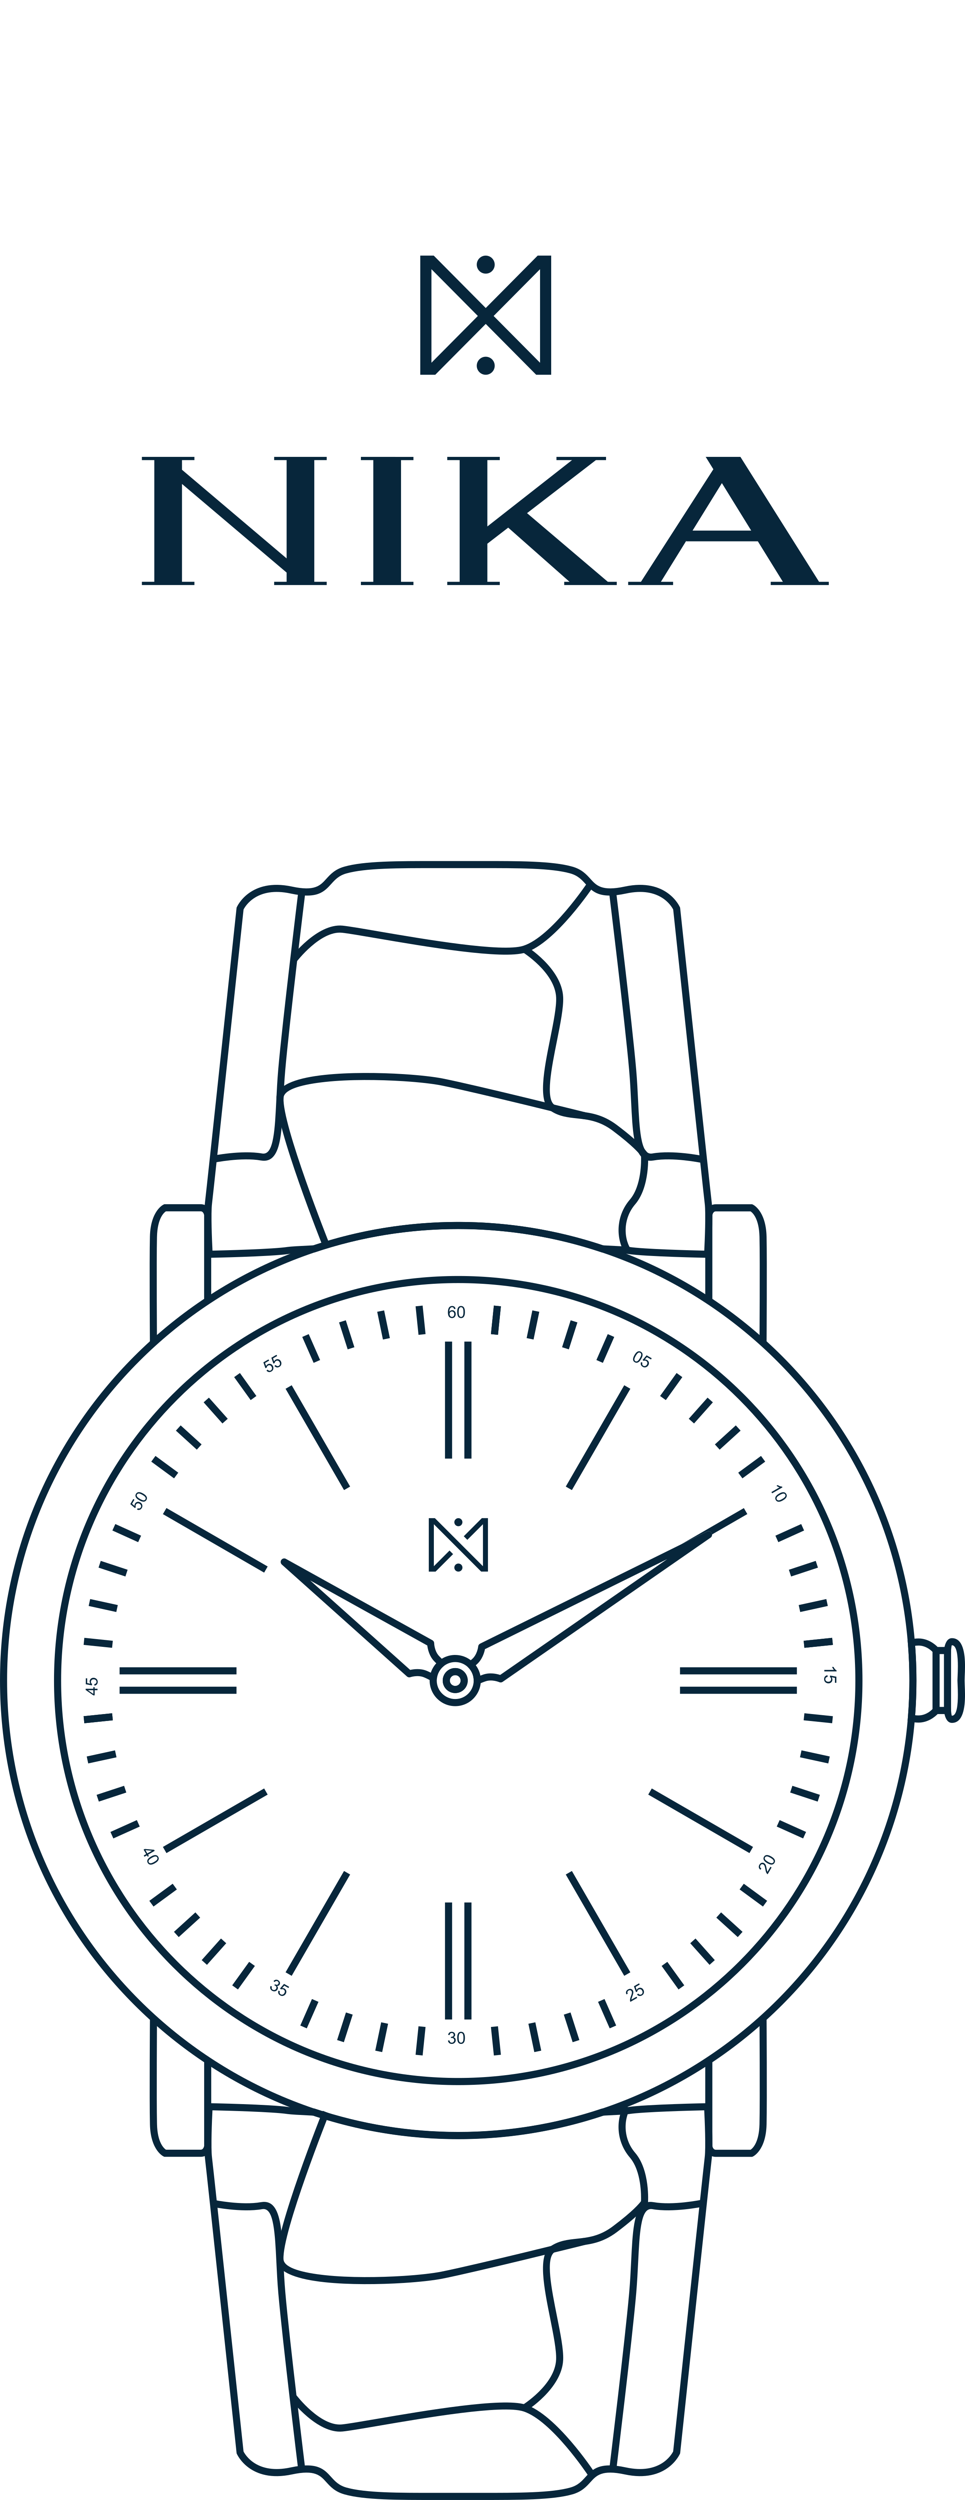 <?xml version="1.0" encoding="UTF-8"?> <svg xmlns="http://www.w3.org/2000/svg" width="314" height="813" viewBox="0 0 314 813" fill="none"> <path d="M121.471 148.578H117.433V149.631H121.471C121.471 244.897 121.471 128.506 121.471 189.205H117.433V190.264H134.532V189.205H130.49V149.636H134.532V148.583L121.471 148.578ZM158.043 116.006C156.447 116.006 155.129 117.318 155.129 118.949C155.129 120.564 156.444 121.876 158.043 121.876C159.664 121.876 160.974 120.564 160.974 118.949C160.974 117.318 159.664 116.006 158.043 116.006ZM167.321 96.015L164.752 93.417L140.386 117.968V87.539L174.465 121.873H179.352V83.125H174.953L161.934 96.258L164.493 98.862L175.725 87.539V117.969L141.138 83.125H136.749V121.873H141.631L167.321 96.015ZM158.043 88.985C159.664 89.003 160.966 87.691 160.974 86.07C160.974 84.457 159.677 83.135 158.053 83.125C156.462 83.12 155.152 84.412 155.129 86.04C155.127 87.671 156.432 88.985 158.043 88.985ZM59.22 157.378L93.261 186.204V189.198H89.207V190.257H106.31V189.198H102.268V149.629H106.31V148.575H89.207V149.629H93.261V181.596L59.22 152.769V149.629H63.263V148.575H46.167V149.629H50.209V189.198H46.167V190.257H63.263V189.198H59.22V157.378ZM225.353 172.55L234.894 157.11L244.433 172.55H225.353ZM266.511 189.2L240.927 148.578H229.624L232.117 152.604L208.562 189.2H204.399V190.258H219.017V189.2H215.056L223.304 175.867V176.044H246.599L254.737 189.2H250.782V190.258H269.681V189.2H266.511ZM171.491 166.877L193.896 149.631H197.199V148.578H181.064V149.631H186.126L158.583 171.205V149.631H162.623V148.578H145.527V149.631H149.567V189.2H145.527V190.258H162.623V189.2H158.583V176.812L165.363 171.587L185.312 189.2H183.588V190.258H200.688V189.2H197.78L171.491 166.877Z" fill="#07263B"></path> <g clip-path="url(#clip0_383_235)"> <path d="M149.105 397.378C190.275 397.378 227.553 414.071 254.536 441.062C281.52 468.053 298.208 505.341 298.208 546.522C298.208 587.703 281.52 624.991 254.536 651.982C227.553 678.972 190.275 695.666 149.105 695.666C107.936 695.666 70.658 678.972 43.675 651.982C16.691 624.991 0.002 587.703 0.002 546.522C0.002 505.341 16.691 468.053 43.675 441.062C70.658 414.071 107.936 397.378 149.105 397.378ZM252.907 442.692C226.342 416.12 189.643 399.685 149.105 399.685C108.568 399.685 71.869 416.12 45.304 442.692C18.739 469.264 2.309 505.974 2.309 546.522C2.309 587.07 18.739 623.78 45.304 650.352C71.869 676.924 108.568 693.359 149.105 693.359C189.643 693.359 226.342 676.924 252.907 650.352C279.471 623.78 295.902 587.07 295.902 546.522C295.902 505.974 279.471 469.264 252.907 442.692Z" fill="#07263B"></path> <path d="M149.105 414.954C185.422 414.954 218.309 429.679 242.113 453.489C265.917 477.3 280.638 510.188 280.638 546.523C280.638 582.849 265.917 615.746 242.113 639.556C218.309 663.367 185.43 678.091 149.105 678.091C112.789 678.091 79.902 663.367 56.097 639.556C32.293 615.746 17.573 582.858 17.573 546.523C17.573 510.197 32.293 477.3 56.097 453.489C79.902 429.679 112.78 414.954 149.105 414.954ZM240.475 455.12C217.098 431.736 184.789 417.261 149.105 417.261C113.421 417.261 81.113 431.728 57.736 455.12C34.359 478.503 19.888 510.82 19.888 546.514C19.888 582.208 34.35 614.516 57.736 637.908C81.122 661.3 113.421 675.766 149.105 675.766C184.789 675.766 217.098 661.3 240.475 637.908C263.86 614.516 278.323 582.208 278.323 546.514C278.323 510.82 263.86 478.503 240.475 455.12Z" fill="#07263B"></path> <path d="M66.419 423.006V395.161C66.356 394.849 66.098 393.931 65.314 393.931H53.987C53.346 394.35 51.226 396.185 51.084 402.216C50.897 410.046 51.084 436.537 51.084 436.609L48.777 436.618C48.777 436.537 48.59 410.01 48.777 402.162C48.982 393.593 53.23 391.722 53.239 391.722L53.47 391.615H65.314C68.289 391.615 68.707 394.867 68.707 394.876L68.725 394.982V422.989H66.419V423.006Z" fill="#07263B"></path> <path d="M68.734 670.028V698.035L68.716 698.142C68.716 698.15 68.298 701.402 65.323 701.402H53.479L53.248 701.295C53.239 701.295 48.991 699.424 48.786 690.855C48.599 683.007 48.786 656.471 48.786 656.399L51.093 656.408C51.093 656.489 50.906 682.971 51.093 690.801C51.235 696.841 53.364 698.667 53.996 699.086H65.323C66.107 699.086 66.356 698.168 66.428 697.856V670.011H68.734V670.028Z" fill="#07263B"></path> <path d="M229.485 423.006V395L229.503 394.893C229.503 394.884 229.922 391.633 232.896 391.633H244.74L244.972 391.74C244.981 391.74 249.229 393.61 249.433 402.18C249.62 410.027 249.433 436.564 249.433 436.635L247.127 436.626C247.127 436.546 247.314 410.063 247.127 402.233C246.984 396.194 244.856 394.368 244.224 393.949H232.896C232.112 393.949 231.863 394.866 231.792 395.178V423.024H229.485V423.006Z" fill="#07263B"></path> <path d="M231.792 670.029V697.875C231.854 698.187 232.112 699.104 232.896 699.104H244.224C244.865 698.686 246.984 696.851 247.127 690.82C247.314 682.99 247.127 656.498 247.127 656.427L249.433 656.418C249.433 656.498 249.62 683.026 249.433 690.873C249.229 699.443 244.981 701.313 244.972 701.313L244.74 701.42H232.896C229.922 701.42 229.503 698.169 229.503 698.16L229.485 698.053V670.047H231.792V670.029Z" fill="#07263B"></path> <path d="M147.111 436.288V474.342H144.795V436.288H147.111Z" fill="#07263B"></path> <path d="M38.91 548.518H76.954V550.834H38.91V548.518Z" fill="#07263B"></path> <path d="M153.416 436.288V474.342H151.1V436.288H153.416Z" fill="#07263B"></path> <path d="M38.91 542.21H76.954V544.517H38.91V542.21Z" fill="#07263B"></path> <path d="M147.111 618.693V656.748H144.795V618.693H147.111Z" fill="#07263B"></path> <path d="M221.266 548.518H259.301V550.834H221.266V548.518Z" fill="#07263B"></path> <path d="M153.416 618.693V656.748H151.1V618.693H153.416Z" fill="#07263B"></path> <path d="M221.266 542.21H259.301V544.517H221.266V542.21Z" fill="#07263B"></path> <path d="M94.916 450.486L113.929 483.437L111.943 484.586L92.921 451.636L94.916 450.486Z" fill="#07263B"></path> <path d="M205.111 451.636L186.089 484.586L184.095 483.437L203.117 450.486L205.111 451.636Z" fill="#07263B"></path> <path d="M54.156 490.412L87.097 509.43L85.948 511.426L53.007 492.399L54.156 490.412Z" fill="#07263B"></path> <path d="M242.087 490.412L221.675 502.197L230.029 498.072C230.536 497.823 231.16 497.974 231.489 498.455L231.498 498.464L231.507 498.473L231.516 498.482L231.525 498.491L231.534 498.5V498.509V498.518L231.543 498.527L231.551 498.535L231.56 498.553L231.569 498.562L231.578 498.571L231.587 498.58V498.589L231.596 498.598L231.605 498.607V498.616L231.614 498.625V498.633V498.642V498.651V498.66V498.669V498.678V498.687V498.696V498.705V498.714V498.722V498.731V498.74V498.749V498.758V498.767V498.776V498.785V498.794V498.803V498.812V498.82V498.829V498.838V498.847V498.856V498.865V498.874V498.883V498.892V498.901V498.91V498.918V498.927V498.936V498.945V498.954V498.963V498.972V498.981V498.99V498.999V499.008V499.016V499.025V499.034V499.043V499.052L243.173 492.38L242.015 490.385L242.087 490.412Z" fill="#07263B"></path> <path d="M186.089 608.449L205.111 641.399L203.117 642.548L184.095 609.598L186.089 608.449Z" fill="#07263B"></path> <path d="M113.929 609.598L94.916 642.548L92.921 641.399L111.943 608.449L113.929 609.598Z" fill="#07263B"></path> <path d="M212.084 581.61L245.025 600.629L243.868 602.633L210.927 583.606L212.084 581.61Z" fill="#07263B"></path> <path d="M87.097 583.606L54.156 602.633L53.007 600.629L85.948 581.61L87.097 583.606Z" fill="#07263B"></path> <path d="M137.519 424.583L138.472 433.856L136.175 434.097L135.222 424.815L137.519 424.583Z" fill="#07263B"></path> <path d="M162.989 424.815L162.036 434.097L159.747 433.856L160.7 424.583L162.989 424.815Z" fill="#07263B"></path> <path d="M271.011 534.924L261.741 535.877L261.5 533.588L270.771 532.626L271.011 534.924Z" fill="#07263B"></path> <path d="M135.222 668.221L136.175 658.948L138.472 659.18L137.519 668.453L135.222 668.221Z" fill="#07263B"></path> <path d="M27.44 532.626L36.71 533.588L36.47 535.877L27.208 534.924L27.44 532.626Z" fill="#07263B"></path> <path d="M271.011 534.924L261.741 535.877L261.509 533.588L270.771 532.626L271.011 534.924Z" fill="#07263B"></path> <path d="M162.989 424.815L162.036 434.097L159.738 433.856L160.7 424.583L162.989 424.815Z" fill="#07263B"></path> <path d="M270.771 560.402L261.5 559.448L261.741 557.159L271.011 558.112L270.771 560.402Z" fill="#07263B"></path> <path d="M27.208 558.112L36.479 557.159L36.71 559.448L27.44 560.402L27.208 558.112Z" fill="#07263B"></path> <path d="M160.7 668.453L159.738 659.18L162.036 658.948L162.989 668.221L160.7 668.453Z" fill="#07263B"></path> <path d="M27.208 558.112L36.47 557.159L36.71 559.448L27.44 560.402L27.208 558.112Z" fill="#07263B"></path> <path d="M124.99 426.142L126.86 435.156L124.598 435.62L122.737 426.596L124.99 426.142Z" fill="#07263B"></path> <path d="M175.483 426.596L173.613 435.62L171.36 435.156L173.221 426.142L175.483 426.596Z" fill="#07263B"></path> <path d="M112.522 429.358L115.318 438.124L113.128 438.819L110.322 430.053L112.522 429.358Z" fill="#07263B"></path> <path d="M187.888 430.053L185.092 438.819L182.892 438.124L185.689 429.358L187.888 430.053Z" fill="#07263B"></path> <path d="M100.455 433.856L104.16 442.283L102.049 443.21L98.345 434.783L100.455 433.856Z" fill="#07263B"></path> <path d="M199.866 434.783L196.17 443.21L194.06 442.283L197.755 433.856L199.866 434.783Z" fill="#07263B"></path> <path d="M78.067 446.505L83.428 453.979L81.567 455.324L76.188 447.85L78.067 446.505Z" fill="#07263B"></path> <path d="M222.023 447.85L216.653 455.324L214.783 453.979L220.153 446.505L222.023 447.85Z" fill="#07263B"></path> <path d="M67.977 454.514L74.104 461.39L72.376 462.923L66.258 456.046L67.977 454.514Z" fill="#07263B"></path> <path d="M231.961 456.046L225.834 462.923L224.115 461.39L230.233 454.514L231.961 456.046Z" fill="#07263B"></path> <path d="M58.787 463.537L65.591 469.728L64.041 471.438L57.237 465.247L58.787 463.537Z" fill="#07263B"></path> <path d="M240.982 465.247L234.17 471.438L232.62 469.728L239.424 463.537L240.982 465.247Z" fill="#07263B"></path> <path d="M50.585 473.469L58.003 478.92L56.641 480.773L49.222 475.33L50.585 473.469Z" fill="#07263B"></path> <path d="M248.988 475.33L241.57 480.773L240.207 478.92L247.626 473.469L248.988 475.33Z" fill="#07263B"></path> <path d="M37.521 495.623L45.91 499.409L44.957 501.52L36.568 497.725L37.521 495.623Z" fill="#07263B"></path> <path d="M261.643 497.725L253.254 501.52L252.31 499.409L260.699 495.623L261.643 497.725Z" fill="#07263B"></path> <path d="M32.783 507.604L41.528 510.491L40.807 512.682L32.062 509.796L32.783 507.604Z" fill="#07263B"></path> <path d="M266.149 509.796L257.413 512.682L256.691 510.491L265.428 507.604L266.149 509.796Z" fill="#07263B"></path> <path d="M29.337 520.013L38.331 521.972L37.841 524.235L28.847 522.266L29.337 520.013Z" fill="#07263B"></path> <path d="M269.364 522.266L260.378 524.235L259.888 521.972L268.874 520.013L269.364 522.266Z" fill="#07263B"></path> <path d="M174.192 657.657L176.115 666.877L173.853 667.349L171.93 658.129L174.192 657.657Z" fill="#07263B"></path> <path d="M126.281 658.129L124.357 667.349L122.104 666.877L124.028 657.657L126.281 658.129Z" fill="#07263B"></path> <path d="M185.644 654.458L188.521 663.428L186.33 664.132L183.453 655.162L185.644 654.458Z" fill="#07263B"></path> <path d="M114.766 655.162L111.89 664.132L109.69 663.428L112.567 654.458L114.766 655.162Z" fill="#07263B"></path> <path d="M196.705 650.084L200.498 658.707L198.388 659.633L194.594 651.011L196.705 650.084Z" fill="#07263B"></path> <path d="M103.626 651.011L99.823 659.633L97.712 658.707L101.506 650.084L103.626 651.011Z" fill="#07263B"></path> <path d="M217.142 637.997L222.655 645.64L220.785 646.985L215.281 639.333L217.142 637.997Z" fill="#07263B"></path> <path d="M82.938 639.333L77.426 646.985L75.556 645.64L81.068 637.997L82.938 639.333Z" fill="#07263B"></path> <path d="M226.315 630.407L232.584 637.436L230.875 638.977L224.596 631.948L226.315 630.407Z" fill="#07263B"></path> <path d="M73.614 631.948L67.345 638.977L65.626 637.436L71.904 630.407L73.614 631.948Z" fill="#07263B"></path> <path d="M234.633 621.909L241.615 628.243L240.056 629.953L233.083 623.619L234.633 621.909Z" fill="#07263B"></path> <path d="M65.127 623.619L58.155 629.953L56.605 628.243L63.578 621.909L65.127 623.619Z" fill="#07263B"></path> <path d="M242.024 612.591L249.62 618.158L248.258 620.02L240.662 614.453L242.024 612.591Z" fill="#07263B"></path> <path d="M57.549 614.453L49.953 620.02L48.59 618.158L56.187 612.591L57.549 614.453Z" fill="#07263B"></path> <path d="M253.69 591.898L262.284 595.756L261.331 597.867L252.737 594.001L253.69 591.898Z" fill="#07263B"></path> <path d="M45.473 594.001L36.88 597.867L35.936 595.756L44.529 591.898L45.473 594.001Z" fill="#07263B"></path> <path d="M257.831 580.746L266.781 583.686L266.06 585.886L257.11 582.937L257.831 580.746Z" fill="#07263B"></path> <path d="M41.101 582.937L32.16 585.886L31.43 583.686L40.38 580.746L41.101 582.937Z" fill="#07263B"></path> <path d="M260.797 569.219L269.996 571.214L269.515 573.477L260.307 571.482L260.797 569.219Z" fill="#07263B"></path> <path d="M37.913 571.482L28.704 573.477L28.215 571.214L37.423 569.219L37.913 571.482Z" fill="#07263B"></path> <path d="M148.224 425.67L147.752 425.707C147.71 425.521 147.651 425.386 147.573 425.302C147.445 425.166 147.287 425.099 147.1 425.099C146.949 425.099 146.816 425.141 146.702 425.225C146.553 425.334 146.435 425.493 146.349 425.702C146.263 425.911 146.218 426.208 146.215 426.594C146.329 426.421 146.468 426.292 146.633 426.207C146.798 426.123 146.971 426.081 147.152 426.081C147.468 426.081 147.737 426.198 147.958 426.431C148.181 426.663 148.292 426.963 148.292 427.332C148.292 427.574 148.24 427.799 148.134 428.008C148.031 428.215 147.888 428.374 147.705 428.485C147.523 428.595 147.315 428.651 147.084 428.651C146.689 428.651 146.367 428.506 146.117 428.216C145.868 427.925 145.744 427.446 145.744 426.779C145.744 426.033 145.881 425.49 146.157 425.152C146.397 424.857 146.721 424.709 147.128 424.709C147.432 424.709 147.681 424.794 147.874 424.965C148.068 425.135 148.185 425.37 148.224 425.67ZM146.289 427.334C146.289 427.498 146.323 427.654 146.391 427.803C146.461 427.952 146.559 428.066 146.683 428.145C146.808 428.222 146.939 428.261 147.076 428.261C147.276 428.261 147.448 428.18 147.592 428.019C147.736 427.857 147.808 427.638 147.808 427.361C147.808 427.094 147.737 426.884 147.595 426.731C147.452 426.577 147.273 426.5 147.057 426.5C146.843 426.5 146.662 426.577 146.512 426.731C146.363 426.884 146.289 427.085 146.289 427.334ZM148.766 426.681C148.766 426.225 148.813 425.858 148.906 425.581C149.001 425.302 149.14 425.087 149.324 424.936C149.51 424.785 149.744 424.709 150.025 424.709C150.232 424.709 150.414 424.751 150.57 424.836C150.726 424.918 150.855 425.038 150.957 425.196C151.059 425.353 151.139 425.544 151.196 425.77C151.254 425.995 151.283 426.299 151.283 426.681C151.283 427.134 151.237 427.5 151.144 427.779C151.051 428.057 150.911 428.272 150.725 428.424C150.541 428.575 150.307 428.651 150.025 428.651C149.653 428.651 149.36 428.517 149.148 428.251C148.893 427.929 148.766 427.406 148.766 426.681ZM149.253 426.681C149.253 427.315 149.327 427.737 149.474 427.948C149.624 428.157 149.807 428.261 150.025 428.261C150.242 428.261 150.425 428.156 150.572 427.945C150.722 427.735 150.796 427.313 150.796 426.681C150.796 426.046 150.722 425.624 150.572 425.415C150.425 425.206 150.241 425.102 150.019 425.102C149.802 425.102 149.628 425.194 149.498 425.378C149.335 425.613 149.253 426.048 149.253 426.681Z" fill="#07263B"></path> <path d="M86.697 445.694L87.107 445.408C87.26 445.6 87.425 445.715 87.602 445.755C87.779 445.792 87.95 445.763 88.114 445.669C88.312 445.554 88.436 445.383 88.487 445.155C88.538 444.927 88.492 444.69 88.35 444.444C88.215 444.21 88.042 444.063 87.832 444.004C87.623 443.945 87.412 443.976 87.199 444.099C87.067 444.175 86.965 444.275 86.894 444.397C86.822 444.518 86.783 444.644 86.777 444.774L86.363 444.947L85.696 443.043L87.358 442.083L87.584 442.475L86.25 443.245L86.589 444.248C86.709 443.992 86.879 443.801 87.099 443.673C87.391 443.505 87.696 443.464 88.013 443.55C88.331 443.636 88.581 443.838 88.764 444.156C88.939 444.459 89.002 444.771 88.953 445.093C88.894 445.488 88.68 445.792 88.309 446.006C88.005 446.182 87.707 446.24 87.416 446.181C87.126 446.122 86.886 445.959 86.697 445.694ZM89.296 444.192L89.706 443.907C89.859 444.098 90.024 444.214 90.201 444.254C90.378 444.291 90.549 444.262 90.713 444.167C90.911 444.053 91.035 443.882 91.086 443.654C91.137 443.426 91.091 443.189 90.949 442.943C90.814 442.709 90.641 442.562 90.431 442.503C90.222 442.443 90.011 442.475 89.798 442.598C89.666 442.674 89.564 442.774 89.493 442.896C89.421 443.017 89.382 443.142 89.377 443.273L88.962 443.446L88.295 441.542L89.957 440.582L90.183 440.974L88.85 441.744L89.188 442.747C89.308 442.491 89.478 442.299 89.699 442.172C89.99 442.004 90.295 441.962 90.612 442.049C90.93 442.135 91.18 442.337 91.364 442.655C91.538 442.957 91.601 443.27 91.552 443.592C91.494 443.986 91.279 444.291 90.908 444.505C90.604 444.681 90.307 444.739 90.015 444.68C89.725 444.62 89.486 444.458 89.296 444.192Z" fill="#07263B"></path> <path d="M206.45 440.673C206.678 440.277 206.901 439.983 207.121 439.789C207.342 439.595 207.571 439.478 207.806 439.44C208.042 439.402 208.282 439.453 208.525 439.594C208.705 439.698 208.841 439.825 208.934 439.976C209.028 440.126 209.08 440.294 209.089 440.482C209.099 440.668 209.073 440.874 209.009 441.099C208.947 441.323 208.821 441.6 208.629 441.931C208.403 442.324 208.18 442.617 207.96 442.813C207.74 443.006 207.512 443.123 207.275 443.162C207.04 443.2 206.8 443.149 206.555 443.008C206.233 442.822 206.046 442.56 205.996 442.223C205.936 441.817 206.087 441.3 206.45 440.673ZM206.871 440.916C206.555 441.465 206.407 441.867 206.43 442.124C206.455 442.379 206.561 442.561 206.75 442.67C206.938 442.779 207.149 442.779 207.382 442.67C207.616 442.563 207.892 442.235 208.208 441.688C208.525 441.137 208.672 440.735 208.647 440.479C208.624 440.224 208.516 440.042 208.325 439.931C208.136 439.822 207.94 439.815 207.735 439.91C207.476 440.032 207.188 440.367 206.871 440.916ZM208.603 442.947L209.055 443.159C208.965 443.387 208.948 443.588 209.002 443.761C209.059 443.934 209.169 444.067 209.333 444.162C209.531 444.276 209.741 444.298 209.964 444.228C210.186 444.158 210.369 444 210.511 443.754C210.646 443.52 210.687 443.297 210.633 443.085C210.58 442.874 210.447 442.708 210.234 442.585C210.102 442.508 209.965 442.47 209.824 442.469C209.683 442.467 209.555 442.496 209.439 442.557L209.082 442.284L210.397 440.754L212.059 441.714L211.833 442.106L210.499 441.336L209.8 442.13C210.082 442.106 210.333 442.158 210.553 442.285C210.845 442.454 211.033 442.697 211.117 443.015C211.201 443.333 211.151 443.651 210.968 443.969C210.793 444.272 210.554 444.482 210.25 444.601C209.88 444.748 209.509 444.714 209.138 444.5C208.834 444.324 208.635 444.095 208.54 443.814C208.447 443.533 208.468 443.244 208.603 442.947Z" fill="#07263B"></path> <path d="M251.246 485.632L251.009 485.222L253.624 483.711C253.473 483.667 253.304 483.591 253.117 483.485C252.93 483.379 252.777 483.277 252.656 483.176L253.052 482.947C253.293 483.114 253.539 483.239 253.792 483.323C254.045 483.406 254.264 483.441 254.45 483.429L254.602 483.694L251.246 485.632ZM253.503 485.734C253.898 485.505 254.239 485.362 254.525 485.304C254.814 485.247 255.07 485.26 255.293 485.344C255.517 485.43 255.699 485.594 255.839 485.837C255.943 486.017 255.997 486.195 256.002 486.373C256.009 486.549 255.969 486.721 255.884 486.888C255.799 487.055 255.673 487.219 255.506 487.383C255.341 487.545 255.092 487.722 254.761 487.914C254.369 488.14 254.028 488.283 253.74 488.342C253.454 488.4 253.198 488.387 252.972 488.302C252.75 488.218 252.567 488.053 252.426 487.809C252.24 487.486 252.21 487.167 252.334 486.849C252.485 486.468 252.875 486.096 253.503 485.734ZM253.746 486.156C253.197 486.472 252.869 486.747 252.76 486.98C252.654 487.214 252.655 487.425 252.764 487.614C252.872 487.802 253.055 487.908 253.311 487.93C253.568 487.954 253.97 487.808 254.517 487.492C255.068 487.174 255.396 486.898 255.502 486.665C255.609 486.432 255.608 486.221 255.497 486.029C255.388 485.841 255.222 485.736 254.997 485.716C254.712 485.692 254.295 485.839 253.746 486.156Z" fill="#07263B"></path> <path d="M44.592 490.935L44.804 490.483C45.032 490.572 45.233 490.59 45.406 490.536C45.579 490.479 45.712 490.369 45.807 490.205C45.921 490.007 45.943 489.797 45.873 489.574C45.803 489.351 45.645 489.168 45.399 489.026C45.165 488.891 44.942 488.851 44.73 488.905C44.519 488.957 44.353 489.09 44.23 489.303C44.154 489.435 44.115 489.572 44.114 489.714C44.112 489.854 44.142 489.983 44.202 490.099L43.929 490.455L42.4 489.14L43.359 487.477L43.751 487.704L42.981 489.038L43.776 489.737C43.752 489.455 43.803 489.204 43.93 488.984C44.099 488.692 44.342 488.504 44.66 488.42C44.978 488.336 45.296 488.386 45.614 488.57C45.916 488.744 46.127 488.984 46.245 489.287C46.392 489.658 46.358 490.029 46.144 490.4C45.969 490.704 45.74 490.903 45.459 490.998C45.178 491.091 44.889 491.07 44.592 490.935ZM45.319 487.889C44.924 487.661 44.63 487.437 44.436 487.218C44.242 486.996 44.125 486.768 44.087 486.532C44.049 486.296 44.1 486.056 44.241 485.813C44.344 485.633 44.472 485.497 44.623 485.404C44.772 485.31 44.941 485.258 45.129 485.249C45.315 485.239 45.52 485.265 45.745 485.329C45.969 485.391 46.246 485.517 46.578 485.709C46.97 485.935 47.264 486.159 47.459 486.379C47.652 486.598 47.769 486.827 47.808 487.064C47.847 487.299 47.795 487.539 47.654 487.784C47.468 488.106 47.206 488.293 46.869 488.343C46.464 488.403 45.947 488.252 45.319 487.889ZM45.563 487.467C46.112 487.784 46.514 487.931 46.77 487.909C47.026 487.884 47.208 487.777 47.317 487.589C47.425 487.4 47.425 487.19 47.317 486.957C47.209 486.722 46.882 486.447 46.334 486.131C45.784 485.813 45.381 485.666 45.126 485.691C44.871 485.714 44.688 485.822 44.578 486.013C44.469 486.202 44.462 486.398 44.557 486.603C44.679 486.862 45.014 487.15 45.563 487.467Z" fill="#07263B"></path> <path d="M31.729 549.663H30.805L30.805 551.338H30.37L27.869 549.576L27.869 549.189L30.37 549.189L30.37 548.668H30.805L30.805 549.189H31.729L31.729 549.663ZM30.37 549.663H28.63L30.37 550.872L30.37 549.663ZM30.718 548.181L30.676 547.683C30.918 547.646 31.1 547.561 31.223 547.428C31.344 547.293 31.405 547.13 31.405 546.941C31.405 546.712 31.319 546.519 31.147 546.361C30.975 546.203 30.747 546.124 30.462 546.124C30.192 546.124 29.979 546.201 29.823 546.353C29.666 546.504 29.588 546.703 29.588 546.948C29.588 547.101 29.623 547.239 29.694 547.362C29.762 547.485 29.852 547.581 29.962 547.651L29.904 548.096L27.922 547.723L27.922 545.803H28.374L28.374 547.343L29.412 547.551C29.25 547.32 29.169 547.077 29.169 546.822C29.169 546.485 29.286 546.201 29.52 545.969C29.753 545.737 30.053 545.621 30.42 545.621C30.77 545.621 31.071 545.723 31.326 545.927C31.638 546.174 31.795 546.512 31.795 546.941C31.795 547.292 31.696 547.579 31.5 547.802C31.303 548.023 31.043 548.149 30.718 548.181Z" fill="#07263B"></path> <path d="M145.767 663.598L146.241 663.535C146.296 663.804 146.388 663.998 146.518 664.117C146.649 664.235 146.809 664.293 146.997 664.293C147.22 664.293 147.408 664.216 147.56 664.062C147.715 663.907 147.792 663.716 147.792 663.488C147.792 663.27 147.721 663.091 147.579 662.951C147.437 662.808 147.256 662.737 147.036 662.737C146.947 662.737 146.835 662.755 146.702 662.79L146.755 662.374C146.786 662.378 146.812 662.379 146.831 662.379C147.033 662.379 147.214 662.327 147.376 662.221C147.537 662.116 147.618 661.954 147.618 661.734C147.618 661.56 147.559 661.416 147.442 661.302C147.324 661.188 147.172 661.131 146.986 661.131C146.802 661.131 146.648 661.189 146.526 661.305C146.403 661.421 146.324 661.595 146.289 661.826L145.815 661.742C145.873 661.424 146.004 661.179 146.21 661.005C146.415 660.829 146.67 660.742 146.976 660.742C147.186 660.742 147.38 660.787 147.558 660.878C147.735 660.968 147.87 661.091 147.963 661.247C148.058 661.403 148.105 661.569 148.105 661.745C148.105 661.911 148.061 662.063 147.971 662.2C147.881 662.337 147.749 662.446 147.573 662.527C147.802 662.579 147.979 662.689 148.105 662.856C148.232 663.021 148.295 663.228 148.295 663.477C148.295 663.814 148.172 664.1 147.926 664.336C147.681 664.569 147.37 664.686 146.994 664.686C146.655 664.686 146.374 664.585 146.149 664.383C145.926 664.181 145.799 663.92 145.767 663.598ZM148.766 662.714C148.766 662.257 148.813 661.89 148.906 661.613C149.001 661.334 149.14 661.119 149.324 660.968C149.51 660.817 149.744 660.742 150.025 660.742C150.232 660.742 150.414 660.784 150.57 660.868C150.726 660.95 150.855 661.071 150.957 661.229C151.059 661.385 151.139 661.576 151.196 661.803C151.254 662.027 151.283 662.331 151.283 662.714C151.283 663.167 151.237 663.533 151.144 663.812C151.051 664.089 150.911 664.304 150.725 664.457C150.541 664.608 150.307 664.683 150.025 664.683C149.653 664.683 149.36 664.55 149.148 664.283C148.893 663.962 148.766 663.439 148.766 662.714ZM149.253 662.714C149.253 663.347 149.327 663.769 149.474 663.98C149.624 664.189 149.807 664.293 150.025 664.293C150.242 664.293 150.425 664.188 150.572 663.977C150.722 663.767 150.796 663.346 150.796 662.714C150.796 662.078 150.722 661.656 150.572 661.447C150.425 661.238 150.241 661.134 150.019 661.134C149.802 661.134 149.628 661.226 149.498 661.41C149.335 661.646 149.253 662.08 149.253 662.714Z" fill="#07263B"></path> <path d="M207.11 649.337L207.338 649.732L205.128 651.008C205.068 650.911 205.029 650.806 205.012 650.695C204.981 650.512 204.985 650.312 205.024 650.095C205.064 649.877 205.146 649.605 205.27 649.278C205.461 648.77 205.571 648.393 205.598 648.146C205.625 647.897 205.594 647.695 205.504 647.54C205.41 647.378 205.273 647.275 205.092 647.231C204.911 647.185 204.728 647.216 204.541 647.324C204.343 647.439 204.219 647.589 204.169 647.776C204.119 647.963 204.154 648.162 204.273 648.373L203.826 648.573C203.674 648.242 203.644 647.939 203.738 647.666C203.831 647.392 204.036 647.163 204.354 646.979C204.674 646.794 204.979 646.736 205.269 646.806C205.559 646.876 205.779 647.043 205.931 647.306C206.008 647.44 206.057 647.587 206.077 647.748C206.097 647.908 206.084 648.097 206.039 648.314C205.995 648.53 205.898 648.847 205.747 649.267C205.62 649.616 205.543 649.848 205.516 649.963C205.488 650.076 205.473 650.183 205.47 650.284L207.11 649.337ZM207.274 648.601L207.684 648.315C207.837 648.507 208.002 648.622 208.179 648.662C208.357 648.699 208.528 648.67 208.692 648.576C208.89 648.461 209.014 648.29 209.065 648.062C209.115 647.834 209.07 647.597 208.928 647.351C208.792 647.117 208.62 646.97 208.409 646.911C208.201 646.852 207.99 646.883 207.777 647.006C207.645 647.082 207.543 647.182 207.472 647.304C207.399 647.425 207.361 647.551 207.355 647.681L206.941 647.854L206.273 645.95L207.936 644.99L208.162 645.382L206.828 646.152L207.167 647.155C207.286 646.899 207.457 646.708 207.677 646.58C207.969 646.412 208.274 646.371 208.591 646.457C208.908 646.543 209.159 646.745 209.342 647.063C209.517 647.366 209.579 647.678 209.53 648C209.472 648.395 209.258 648.699 208.887 648.913C208.583 649.089 208.285 649.147 207.994 649.088C207.704 649.029 207.464 648.866 207.274 648.601Z" fill="#07263B"></path> <path d="M88.031 645.847L88.473 646.029C88.386 646.289 88.369 646.503 88.422 646.672C88.477 646.839 88.586 646.97 88.748 647.064C88.941 647.176 89.143 647.203 89.352 647.145C89.563 647.089 89.726 646.962 89.84 646.764C89.948 646.575 89.976 646.385 89.924 646.192C89.871 645.998 89.75 645.846 89.56 645.736C89.483 645.691 89.378 645.651 89.245 645.614L89.498 645.28C89.524 645.299 89.545 645.314 89.562 645.323C89.736 645.424 89.92 645.469 90.112 645.459C90.305 645.449 90.456 645.348 90.566 645.158C90.653 645.008 90.674 644.854 90.629 644.696C90.584 644.538 90.481 644.413 90.32 644.32C90.16 644.228 89.998 644.201 89.834 644.24C89.67 644.279 89.514 644.39 89.368 644.573L89 644.263C89.209 644.017 89.446 643.87 89.71 643.822C89.976 643.773 90.241 643.824 90.506 643.977C90.688 644.083 90.833 644.219 90.941 644.387C91.05 644.553 91.106 644.727 91.108 644.909C91.112 645.092 91.07 645.259 90.982 645.411C90.899 645.555 90.784 645.665 90.638 645.738C90.492 645.812 90.323 645.84 90.131 645.822C90.302 645.982 90.401 646.166 90.427 646.373C90.454 646.579 90.405 646.79 90.28 647.006C90.112 647.298 89.862 647.485 89.532 647.565C89.203 647.645 88.875 647.59 88.55 647.403C88.257 647.233 88.063 647.005 87.969 646.718C87.877 646.431 87.898 646.141 88.031 645.847ZM90.624 647.354L91.076 647.566C90.987 647.794 90.969 647.995 91.023 648.168C91.08 648.341 91.19 648.474 91.355 648.569C91.552 648.683 91.762 648.705 91.985 648.635C92.208 648.565 92.39 648.407 92.532 648.161C92.668 647.927 92.708 647.704 92.654 647.492C92.601 647.281 92.469 647.115 92.256 646.992C92.124 646.915 91.987 646.877 91.845 646.876C91.705 646.874 91.576 646.903 91.46 646.964L91.104 646.691L92.419 645.161L94.081 646.121L93.854 646.513L92.52 645.743L91.822 646.537C92.103 646.513 92.354 646.565 92.575 646.692C92.866 646.861 93.054 647.104 93.138 647.422C93.222 647.74 93.172 648.058 92.989 648.376C92.814 648.679 92.575 648.889 92.272 649.008C91.901 649.155 91.531 649.121 91.16 648.907C90.856 648.731 90.656 648.502 90.561 648.221C90.468 647.94 90.489 647.651 90.624 647.354Z" fill="#07263B"></path> <path d="M46.765 603.413L47.565 602.95L46.728 601.5L47.104 601.283L50.151 601.558L50.344 601.893L48.178 603.144L48.439 603.595L48.063 603.812L47.802 603.361L47.002 603.823L46.765 603.413ZM47.941 602.733L49.448 601.863L47.337 601.687L47.941 602.733ZM49.154 603.745C49.55 603.516 49.89 603.373 50.177 603.315C50.466 603.257 50.722 603.271 50.945 603.355C51.169 603.441 51.351 603.605 51.491 603.848C51.595 604.028 51.649 604.206 51.654 604.384C51.661 604.56 51.621 604.732 51.535 604.899C51.451 605.065 51.325 605.23 51.158 605.394C50.992 605.556 50.744 605.733 50.413 605.925C50.02 606.151 49.68 606.294 49.392 606.353C49.105 606.411 48.849 606.398 48.624 606.313C48.401 606.229 48.219 606.064 48.078 605.82C47.892 605.497 47.861 605.177 47.986 604.86C48.137 604.479 48.526 604.107 49.154 603.745ZM49.398 604.166C48.849 604.483 48.52 604.758 48.412 604.991C48.305 605.225 48.307 605.436 48.415 605.625C48.524 605.813 48.707 605.919 48.963 605.941C49.22 605.965 49.622 605.819 50.169 605.503C50.719 605.185 51.048 604.909 51.154 604.675C51.261 604.443 51.259 604.231 51.149 604.04C51.04 603.851 50.873 603.747 50.649 603.727C50.364 603.703 49.947 603.849 49.398 604.166Z" fill="#07263B"></path> <path d="M250.67 607.076L251.064 607.304L249.789 609.513C249.688 609.459 249.603 609.389 249.532 609.301C249.414 609.158 249.317 608.983 249.242 608.775C249.168 608.566 249.103 608.289 249.047 607.945C248.959 607.409 248.865 607.028 248.765 606.8C248.664 606.571 248.536 606.412 248.381 606.323C248.218 606.229 248.048 606.208 247.869 606.261C247.69 606.312 247.546 606.43 247.438 606.617C247.324 606.815 247.292 607.007 247.343 607.195C247.393 607.382 247.522 607.536 247.731 607.659L247.444 608.056C247.146 607.845 246.97 607.598 246.914 607.315C246.857 607.031 246.921 606.73 247.104 606.412C247.289 606.091 247.525 605.889 247.81 605.805C248.096 605.72 248.371 605.754 248.633 605.906C248.767 605.983 248.883 606.086 248.981 606.216C249.078 606.345 249.162 606.515 249.231 606.725C249.301 606.934 249.375 607.258 249.454 607.697C249.519 608.062 249.568 608.302 249.602 608.415C249.635 608.527 249.675 608.627 249.724 608.716L250.67 607.076ZM249.671 605.909C249.276 605.681 248.982 605.457 248.788 605.238C248.594 605.016 248.477 604.788 248.439 604.553C248.401 604.316 248.452 604.076 248.593 603.833C248.696 603.654 248.823 603.517 248.974 603.424C249.124 603.33 249.293 603.279 249.48 603.269C249.667 603.259 249.872 603.286 250.097 603.349C250.321 603.411 250.598 603.538 250.93 603.729C251.322 603.956 251.615 604.179 251.811 604.399C252.004 604.618 252.121 604.847 252.16 605.084C252.198 605.32 252.147 605.559 252.006 605.804C251.82 606.127 251.558 606.313 251.221 606.363C250.816 606.423 250.299 606.272 249.671 605.909ZM249.915 605.487C250.463 605.804 250.866 605.952 251.122 605.929C251.377 605.905 251.56 605.798 251.668 605.609C251.777 605.421 251.777 605.21 251.669 604.977C251.561 604.742 251.233 604.467 250.686 604.151C250.136 603.833 249.733 603.687 249.477 603.712C249.223 603.735 249.04 603.842 248.93 604.034C248.821 604.222 248.814 604.419 248.909 604.624C249.031 604.883 249.366 605.171 249.915 605.487Z" fill="#07263B"></path> <path d="M268.224 543.546V543.058L271.333 543.058C271.221 542.941 271.109 542.786 270.997 542.594C270.885 542.405 270.801 542.234 270.745 542.082L271.217 542.082C271.345 542.355 271.5 542.594 271.683 542.798C271.866 543.002 272.043 543.147 272.214 543.232V543.546L268.224 543.546ZM269.265 544.798L269.308 545.311C269.059 545.349 268.871 545.436 268.744 545.574C268.62 545.713 268.557 545.88 268.557 546.075C268.557 546.31 268.646 546.509 268.823 546.672C269 546.834 269.235 546.916 269.528 546.916C269.806 546.916 270.026 546.837 270.187 546.68C270.347 546.524 270.428 546.32 270.428 546.067C270.428 545.91 270.392 545.768 270.319 545.642C270.249 545.515 270.157 545.416 270.043 545.343L270.103 544.885L272.144 545.27L272.144 547.247H271.678L271.678 545.661L270.609 545.446C270.776 545.685 270.859 545.935 270.859 546.197C270.859 546.544 270.739 546.837 270.498 547.076C270.258 547.314 269.949 547.434 269.571 547.434C269.212 547.434 268.901 547.329 268.639 547.119C268.317 546.864 268.156 546.516 268.156 546.075C268.156 545.714 268.257 545.418 268.46 545.189C268.662 544.961 268.93 544.831 269.265 544.798Z" fill="#07263B"></path> <path d="M102.245 407.284C99.974 407.391 98.069 407.489 96.59 407.578C95.254 407.658 94.355 407.729 93.963 407.792C88.228 408.665 68.12 409.048 68.057 409.048L66.935 409.066L66.882 407.943C66.882 407.908 66.169 395.223 66.686 391.116C67.194 387.028 76.936 295.607 76.963 295.348L76.981 295.161L77.061 295.001C77.07 294.974 81.228 285.354 95.023 288.32C102.441 289.914 104.195 287.99 106.11 285.87C107.508 284.329 108.969 282.708 112.041 281.835C118.489 280 129.3 280.009 142.355 280.009H155.927C168.991 280 179.793 280 186.241 281.835C189.304 282.708 190.774 284.329 192.172 285.87C194.086 287.99 195.841 289.914 203.259 288.32C217.053 285.354 221.212 294.974 221.221 295.001L221.301 295.161L221.319 295.348C221.346 295.615 231.088 387.028 231.596 391.116C232.104 395.223 231.4 407.908 231.4 407.943L231.347 409.066L230.225 409.048C230.162 409.048 210.054 408.665 204.319 407.792C203.927 407.729 203.019 407.658 201.665 407.578C200.178 407.489 198.236 407.391 195.939 407.284L195.778 407.275L195.627 407.222C188.236 404.754 180.577 402.848 172.714 401.583C165.037 400.345 157.156 399.695 149.096 399.695C141.037 399.695 133.147 400.345 125.47 401.583C117.607 402.857 109.948 404.754 102.557 407.231L102.405 407.284L102.245 407.293H102.236L102.245 407.284ZM96.457 405.271C97.819 405.191 99.698 405.093 101.978 404.986C109.441 402.5 117.171 400.585 125.114 399.303C132.933 398.038 140.948 397.378 149.096 397.378C157.245 397.378 165.26 398.038 173.079 399.303C181.013 400.585 188.743 402.5 196.206 404.986C198.53 405.093 200.418 405.191 201.807 405.271C203.25 405.36 204.23 405.44 204.666 405.502C209.511 406.233 224.872 406.616 229.156 406.714C229.316 403.552 229.708 394.599 229.307 391.392C228.826 387.553 219.529 300.301 219.048 295.785C218.496 294.689 214.72 288.204 203.74 290.574C195.03 292.444 192.858 290.048 190.471 287.411C189.295 286.111 188.057 284.757 185.617 284.053C179.455 282.298 168.804 282.307 155.936 282.316H142.364C129.496 282.307 118.845 282.307 112.682 284.053C110.233 284.748 109.004 286.111 107.829 287.411C105.442 290.048 103.269 292.453 94.56 290.574C83.579 288.213 79.804 294.689 79.251 295.785C78.771 300.301 69.464 387.562 68.993 391.392C68.592 394.599 68.984 403.552 69.144 406.714C73.418 406.616 88.789 406.233 93.634 405.502C94.07 405.44 95.041 405.36 96.475 405.271H96.457Z" fill="#07263B"></path> <path d="M101.987 688.014C99.698 687.907 97.828 687.809 96.466 687.729C95.032 687.64 94.061 687.56 93.625 687.498C88.78 686.767 73.418 686.384 69.135 686.286C68.975 689.448 68.583 698.401 68.984 701.608C69.465 705.447 78.762 792.699 79.243 797.215C79.795 798.311 83.571 804.796 94.551 802.426C103.26 800.556 105.433 802.952 107.82 805.589C108.995 806.889 110.233 808.243 112.673 808.947C118.836 810.702 129.487 810.693 142.355 810.684H155.927C168.795 810.693 179.446 810.693 185.609 808.947C188.058 808.252 189.286 806.889 190.462 805.589C192.849 802.952 195.022 800.547 203.731 802.426C214.711 804.787 218.487 798.311 219.039 797.215C219.52 792.699 228.826 705.438 229.298 701.608C229.699 698.401 229.307 689.448 229.147 686.286C224.872 686.384 209.502 686.767 204.657 687.498C204.221 687.56 203.241 687.64 201.799 687.729C200.418 687.809 198.512 687.907 196.197 688.014C188.734 690.5 181.004 692.415 173.07 693.697C165.251 694.962 157.236 695.622 149.088 695.622C140.939 695.622 132.924 694.962 125.105 693.697C117.162 692.415 109.432 690.5 101.969 688.014H101.987ZM96.599 685.422C98.069 685.511 99.983 685.609 102.254 685.716L102.414 685.725L102.566 685.778C109.957 688.246 117.616 690.152 125.479 691.426C133.156 692.673 141.046 693.314 149.105 693.314C157.165 693.314 165.046 692.664 172.722 691.426C180.586 690.152 188.245 688.255 195.636 685.787L195.787 685.734L195.948 685.725C198.254 685.618 200.187 685.52 201.674 685.431C203.019 685.351 203.927 685.28 204.328 685.217C210.063 684.344 230.171 683.961 230.233 683.961L231.356 683.943L231.409 685.066C231.409 685.101 232.121 697.786 231.605 701.893C231.097 705.981 221.355 797.402 221.328 797.661L221.31 797.848L221.23 798.008C221.221 798.035 217.062 807.655 203.268 804.689C195.85 803.095 194.095 805.019 192.181 807.139C190.783 808.68 189.322 810.301 186.25 811.174C179.802 813.009 168.991 813 155.936 813H142.364C129.3 813.009 118.498 813.009 112.05 811.174C108.987 810.301 107.517 808.68 106.119 807.139C104.204 805.019 102.45 803.095 95.032 804.689C81.237 807.655 77.079 798.035 77.07 798.008L76.99 797.848L76.972 797.661C76.945 797.393 67.203 705.981 66.695 701.893C66.187 697.786 66.891 685.101 66.891 685.066L66.944 683.943L68.066 683.961C68.129 683.961 88.237 684.344 93.972 685.217C94.364 685.28 95.263 685.351 96.599 685.431H96.608L96.599 685.422Z" fill="#07263B"></path> <path fill-rule="evenodd" clip-rule="evenodd" d="M149.15 508.468C148.428 508.468 147.832 509.056 147.832 509.787C147.832 510.508 148.42 511.096 149.15 511.096C149.88 511.096 150.477 510.508 150.477 509.787C150.477 509.047 149.889 508.468 149.15 508.468ZM147.431 505.404L146.273 504.237L141.171 509.341V495.686L156.568 511.087H158.777V493.699H156.791L150.904 499.596L152.062 500.763L157.147 495.686V509.341L141.509 493.708H139.523V511.096H141.732L147.431 505.404ZM149.141 496.336C149.871 496.345 150.459 495.757 150.468 495.026C150.468 494.296 149.88 493.708 149.15 493.708C148.437 493.708 147.841 494.287 147.832 495.018C147.832 495.748 148.42 496.336 149.15 496.336H149.141Z" fill="#07263B"></path> <path d="M217.071 507.043L157.806 536.305C157.592 537.383 156.96 539.61 155.241 541.169L154.796 541.561C155.197 542.104 155.535 542.692 155.802 543.315C156.016 543.832 156.185 544.367 156.292 544.928C156.613 544.803 156.933 544.687 157.254 544.571C159.436 543.832 161.689 544.349 162.748 544.696L217.08 507.043H217.071ZM156.256 534.497L230.038 498.073C230.545 497.823 231.169 497.975 231.498 498.456C231.863 498.981 231.73 499.694 231.204 500.059L163.612 546.905C163.292 547.146 162.864 547.208 162.463 547.048C162.455 547.048 160.139 546.032 157.993 546.772C157.592 546.905 157.209 547.057 156.844 547.199C156.497 547.342 156.123 547.502 155.758 547.663C155.606 547.725 155.446 547.76 155.268 547.76C154.645 547.752 154.137 547.244 154.128 546.62V546.531C154.128 545.703 153.968 544.919 153.665 544.206C153.353 543.467 152.899 542.799 152.338 542.247L152.24 542.131C151.848 541.632 151.937 540.91 152.436 540.518L153.059 540.011L153.683 539.476C155.206 538.096 155.544 535.86 155.597 535.459C155.624 535.067 155.856 534.702 156.239 534.515H156.247L156.256 534.497Z" fill="#07263B"></path> <path d="M93.037 506.953L140.69 533.401C141.073 533.614 141.277 534.006 141.277 534.407C141.277 534.416 141.331 536.919 142.88 538.558C143.13 538.826 143.388 539.084 143.646 539.333C143.887 539.565 144.154 539.814 144.43 540.055C144.902 540.482 144.946 541.213 144.528 541.685C144.466 541.756 144.385 541.819 144.314 541.872C143.735 542.353 143.246 542.941 142.872 543.609C142.498 544.286 142.248 545.043 142.159 545.836C142.088 546.468 141.518 546.923 140.886 546.852C140.725 546.834 140.583 546.789 140.449 546.709C140.066 546.495 139.666 546.281 139.283 546.085C138.891 545.889 138.472 545.685 138.018 545.497L137.938 545.462C135.89 544.625 133.565 545.417 133.565 545.417C133.12 545.578 132.639 545.444 132.328 545.114L91.71 508.806C91.238 508.379 91.194 507.657 91.621 507.185C91.986 506.775 92.574 506.695 93.037 506.944L93.046 506.936L93.037 506.953ZM139.033 535.12L100.918 513.964L133.476 543.066C134.563 542.816 136.771 542.496 138.829 543.351L138.926 543.386C139.345 543.565 139.781 543.769 140.2 543.983C140.36 543.467 140.583 542.968 140.841 542.504C141.153 541.934 141.536 541.409 141.972 540.928C141.705 540.678 141.447 540.411 141.197 540.144C139.639 538.487 139.176 536.242 139.033 535.12Z" fill="#07263B"></path> <path d="M148.126 538.202C150.423 538.202 152.498 539.138 154.012 540.643C155.517 542.148 156.452 544.233 156.452 546.531C156.452 548.82 155.517 550.905 154.012 552.41C152.507 553.925 150.423 554.851 148.126 554.851C145.828 554.851 143.753 553.916 142.239 552.41C140.734 550.905 139.799 548.82 139.799 546.522C139.799 544.224 140.734 542.148 142.239 540.634C143.744 539.129 145.828 538.193 148.126 538.193V538.202ZM152.374 542.273C151.287 541.186 149.782 540.509 148.126 540.509C146.46 540.509 144.964 541.186 143.878 542.273C142.791 543.36 142.115 544.865 142.115 546.522C142.115 548.179 142.783 549.684 143.878 550.771C144.964 551.858 146.469 552.535 148.126 552.535C149.791 552.535 151.287 551.867 152.374 550.771C153.46 549.684 154.137 548.179 154.137 546.522C154.137 544.856 153.46 543.36 152.374 542.273Z" fill="#07263B"></path> <path d="M148.126 542.451C149.248 542.451 150.263 542.906 151.002 543.645C151.741 544.376 152.195 545.4 152.195 546.522C152.195 547.645 151.741 548.669 151.002 549.4C150.263 550.139 149.239 550.593 148.126 550.593C147.004 550.593 145.988 550.139 145.249 549.4C144.51 548.66 144.056 547.645 144.056 546.522C144.056 545.4 144.51 544.376 145.249 543.645C145.988 542.906 147.013 542.451 148.126 542.451ZM149.372 545.275C149.061 544.955 148.616 544.767 148.126 544.767C147.636 544.767 147.2 544.963 146.879 545.275C146.558 545.596 146.362 546.041 146.362 546.522C146.362 547.012 146.558 547.449 146.87 547.769C147.182 548.081 147.627 548.277 148.117 548.277C148.607 548.277 149.043 548.081 149.364 547.769C149.684 547.449 149.88 547.003 149.88 546.522C149.88 546.032 149.684 545.596 149.364 545.275H149.372Z" fill="#07263B"></path> <path d="M148.126 542.451C147.004 542.451 145.988 542.906 145.249 543.645C144.51 544.376 144.056 545.4 144.056 546.522C144.056 547.645 144.51 548.669 145.249 549.4C145.988 550.139 147.013 550.593 148.126 550.593C149.248 550.593 150.263 550.139 151.002 549.4C151.741 548.66 152.195 547.645 152.195 546.522C152.195 545.4 151.741 544.376 151.002 543.645C150.263 542.906 149.239 542.451 148.126 542.451ZM146.879 545.275C147.191 544.955 147.636 544.767 148.126 544.767C148.616 544.767 149.052 544.963 149.372 545.275C149.693 545.596 149.889 546.041 149.889 546.522C149.889 547.012 149.693 547.449 149.381 547.769C149.07 548.081 148.624 548.277 148.135 548.277C147.645 548.277 147.208 548.081 146.888 547.769C146.567 547.449 146.371 547.003 146.371 546.522C146.371 546.032 146.567 545.596 146.888 545.275H146.879Z" fill="#07263B"></path> <path d="M69.18 375.849C69.206 375.849 78.575 373.943 85.289 375.118C87.293 375.466 88.299 373.426 88.914 369.925C89.466 366.816 89.662 362.701 89.893 358.087C90.054 354.826 90.232 351.317 90.526 347.86C91.862 332.414 97.062 289.977 97.071 289.853L99.36 290.12C99.342 290.245 94.159 332.601 92.814 348.056C92.503 351.646 92.334 355.031 92.182 358.193C91.951 362.906 91.737 367.11 91.176 370.317C90.312 375.225 88.602 378.04 84.871 377.39C78.593 376.285 69.625 378.102 69.598 378.111L69.153 375.84L69.18 375.849Z" fill="#07263B"></path> <path d="M227.936 378.111C227.909 378.111 218.95 376.285 212.663 377.39C208.932 378.049 207.231 375.225 206.358 370.317C205.788 367.11 205.583 362.897 205.352 358.193C205.191 355.031 205.031 351.637 204.719 348.056C203.384 332.601 198.192 290.245 198.174 290.12L200.463 289.853C200.481 289.977 205.672 332.423 207.008 347.86C207.311 351.326 207.48 354.826 207.64 358.087C207.863 362.701 208.077 366.816 208.62 369.925C209.234 373.426 210.25 375.466 212.245 375.118C218.959 373.934 228.328 375.84 228.354 375.849L227.909 378.12L227.936 378.111Z" fill="#07263B"></path> <path d="M94.676 311.347C94.702 311.312 103.198 300.195 111.489 301.023C113.502 301.228 117.669 301.932 122.959 302.849C138.374 305.486 163.416 309.771 170.273 307.579C179.446 304.64 191.183 286.966 191.219 286.922L193.134 288.205C193.098 288.258 180.915 306.599 170.977 309.779C163.577 312.149 138.196 307.802 122.567 305.13C117.286 304.23 113.128 303.517 111.257 303.33C104.249 302.626 96.519 312.746 96.492 312.772L94.667 311.365L94.676 311.347Z" fill="#07263B"></path> <path d="M96.501 778.989C96.519 779.016 104.258 789.135 111.266 788.432C113.136 788.245 117.295 787.532 122.567 786.632C138.196 783.96 163.577 779.613 170.986 781.982C180.933 785.162 193.107 803.504 193.142 803.557L191.228 804.84C191.192 804.786 179.455 787.113 170.282 784.183C163.425 781.991 138.374 786.276 122.959 788.913C117.669 789.821 113.502 790.534 111.489 790.73C103.207 791.558 94.702 780.432 94.675 780.406L96.501 778.998V778.989Z" fill="#07263B"></path> <path d="M171.235 307.685C171.271 307.703 182.839 314.882 183.249 324.298C183.391 327.656 182.349 332.867 181.254 338.354C179.428 347.431 177.451 357.337 180.443 359.332C182.732 360.856 185.252 361.123 187.977 361.417C191.789 361.826 195.965 362.272 200.765 365.88C209.065 372.115 210.722 374.974 210.722 374.974L210.855 375.206L210.873 375.482C210.873 375.509 211.586 385.922 206.688 391.641C204.809 393.832 203.9 396.318 203.651 398.669C203.348 401.582 204.034 404.281 205.12 405.983L203.179 407.23C201.843 405.145 200.988 401.894 201.353 398.438C201.647 395.658 202.716 392.719 204.933 390.136C208.762 385.664 208.647 377.593 208.584 375.919C208.086 375.233 206.011 372.694 199.385 367.715C195.102 364.49 191.246 364.089 187.737 363.706C184.718 363.385 181.931 363.082 179.179 361.256C174.886 358.397 177.033 347.708 179.001 337.9C180.078 332.538 181.093 327.451 180.96 324.396C180.604 316.209 170.06 309.662 170.033 309.644L171.253 307.685V307.676L171.235 307.685Z" fill="#07263B"></path> <path d="M170.024 782.099C170.051 782.081 180.595 775.534 180.951 767.348C181.085 764.292 180.06 759.206 178.992 753.843C177.024 744.036 174.886 733.346 179.17 730.487C181.931 728.652 184.718 728.358 187.728 728.037C191.237 727.663 195.093 727.253 199.376 724.029C206.011 719.049 208.077 716.511 208.576 715.825C208.638 714.159 208.754 706.08 204.924 701.608C202.716 699.025 201.638 696.094 201.344 693.306C200.979 689.849 201.834 686.589 203.17 684.514L205.111 685.761C204.016 687.453 203.33 690.161 203.642 693.074C203.891 695.426 204.8 697.92 206.679 700.102C211.577 705.812 210.864 716.234 210.864 716.261L210.846 716.537L210.713 716.769C210.713 716.778 209.056 719.628 200.757 725.864C195.957 729.471 191.78 729.917 187.968 730.327C185.243 730.612 182.723 730.888 180.443 732.402C177.451 734.398 179.437 744.303 181.254 753.38C182.349 758.867 183.4 764.078 183.249 767.437C182.839 776.843 171.271 784.023 171.235 784.05L170.015 782.09V782.081L170.024 782.099Z" fill="#07263B"></path> <path d="M105.024 405.307C104.979 405.191 89.368 366.032 89.956 356.839C89.965 356.652 89.991 356.465 90.027 356.305C90.793 352.483 97.24 350.452 105.611 349.562C113.564 348.715 123.369 348.804 131.428 349.321C136.718 349.66 141.278 350.185 144.101 350.746C155.571 353.036 190.355 361.694 190.453 361.712L189.892 363.948C189.794 363.921 155.116 355.298 143.646 353C140.903 352.448 136.451 351.94 131.286 351.61C123.324 351.103 113.662 351.005 105.852 351.842C98.46 352.635 92.814 354.14 92.298 356.741L92.262 356.973C91.701 365.667 107.125 404.336 107.17 404.452L105.033 405.298L105.024 405.307Z" fill="#07263B"></path> <path d="M107.161 687.293C107.116 687.4 91.701 726.077 92.253 734.771L92.289 735.003C92.805 737.595 98.451 739.118 105.843 739.902C113.653 740.731 123.315 740.642 131.277 740.134C136.451 739.804 140.904 739.288 143.646 738.744C155.117 736.455 189.794 727.823 189.892 727.797L190.453 730.032C190.355 730.059 155.562 738.709 144.101 740.998C141.278 741.559 136.718 742.085 131.428 742.423C123.36 742.94 113.564 743.029 105.611 742.183C97.24 741.292 90.802 739.261 90.036 735.439C90 735.27 89.983 735.092 89.965 734.905C89.377 725.703 104.988 686.544 105.033 686.438L107.17 687.284L107.161 687.293Z" fill="#07263B"></path> <path d="M69.625 715.433C69.651 715.433 78.61 717.259 84.897 716.154C88.629 715.495 90.33 718.319 91.203 723.227C91.772 726.434 91.977 730.647 92.209 735.351C92.369 738.513 92.529 741.907 92.841 745.488C94.177 760.943 99.369 803.3 99.386 803.424L97.098 803.692C97.08 803.567 91.888 761.121 90.552 745.684C90.25 742.219 90.08 738.718 89.92 735.458C89.698 730.843 89.484 726.728 88.941 723.619C88.326 720.118 87.311 718.078 85.316 718.426C78.601 719.611 69.233 717.704 69.206 717.695L69.651 715.424L69.625 715.433Z" fill="#07263B"></path> <path d="M228.372 717.694C228.346 717.694 218.977 719.6 212.262 718.425C210.259 718.077 209.252 720.117 208.638 723.618C208.086 726.727 207.89 730.842 207.658 735.456C207.498 738.717 207.32 742.226 207.026 745.683C205.69 761.129 200.489 803.566 200.481 803.69L198.192 803.423C198.21 803.298 203.393 760.942 204.737 745.487C205.049 741.897 205.218 738.512 205.37 735.35C205.601 730.637 205.815 726.433 206.376 723.226C207.24 718.318 208.95 715.503 212.681 716.153C218.959 717.258 227.927 715.441 227.954 715.432L228.399 717.703L228.372 717.694Z" fill="#07263B"></path> <path d="M296.258 533.169C296.632 533.071 297.033 532.991 297.469 532.929C297.923 532.866 298.386 532.831 298.849 532.831C301.993 532.831 304.219 534.719 305.092 535.601H307.327C307.586 534.434 308.218 532.733 309.75 532.733C313.365 532.733 314.006 537.703 314.006 541.917C314.006 543.084 313.953 544.286 313.908 545.23C313.891 545.738 313.873 546.148 313.873 546.513C313.873 546.878 313.891 547.288 313.908 547.796C313.944 548.731 314.006 549.934 314.006 551.109C314.006 555.314 313.365 560.293 309.75 560.293C308.218 560.293 307.586 558.592 307.327 557.425H305.092C304.219 558.307 301.993 560.195 298.849 560.195C298.377 560.195 297.914 560.16 297.469 560.097C297.033 560.035 296.623 559.955 296.258 559.857L295.323 559.608L295.403 558.654C295.572 556.606 295.697 554.592 295.777 552.615C295.857 550.646 295.902 548.615 295.902 546.513C295.902 544.411 295.857 542.38 295.777 540.411C295.697 538.434 295.572 536.42 295.403 534.372L295.323 533.41L296.258 533.16V533.169ZM298.849 535.147C298.449 535.147 298.093 535.173 297.772 535.209C297.897 536.875 297.995 538.576 298.066 540.313C298.155 542.424 298.199 544.491 298.199 546.504C298.199 548.517 298.155 550.584 298.066 552.695C297.995 554.432 297.897 556.142 297.772 557.799C298.093 557.844 298.44 557.862 298.841 557.862C301.815 557.862 303.658 555.537 303.667 555.537L304.015 555.091H309.376L309.456 556.169C309.456 556.169 309.58 557.96 309.741 557.96C311.397 557.96 311.682 554.245 311.682 551.092C311.682 549.818 311.629 548.722 311.593 547.876C311.566 547.252 311.54 546.745 311.54 546.495C311.54 546.237 311.557 545.729 311.593 545.114C311.629 544.268 311.682 543.181 311.682 541.908C311.682 538.763 311.388 535.04 309.741 535.04C309.58 535.04 309.456 536.83 309.456 536.83L309.376 537.908H304.015L303.667 537.463C303.667 537.454 301.815 535.138 298.841 535.138L298.849 535.147Z" fill="#07263B"></path> <path d="M309.465 536.769V556.268H307.149V536.769H309.465Z" fill="#07263B"></path> <path d="M305.742 536.769V556.268H303.427V536.769H305.742Z" fill="#07263B"></path> </g> <defs> <clipPath id="clip0_383_235"> <rect width="314" height="533" fill="white" transform="translate(0 280)"></rect> </clipPath> </defs> </svg> 